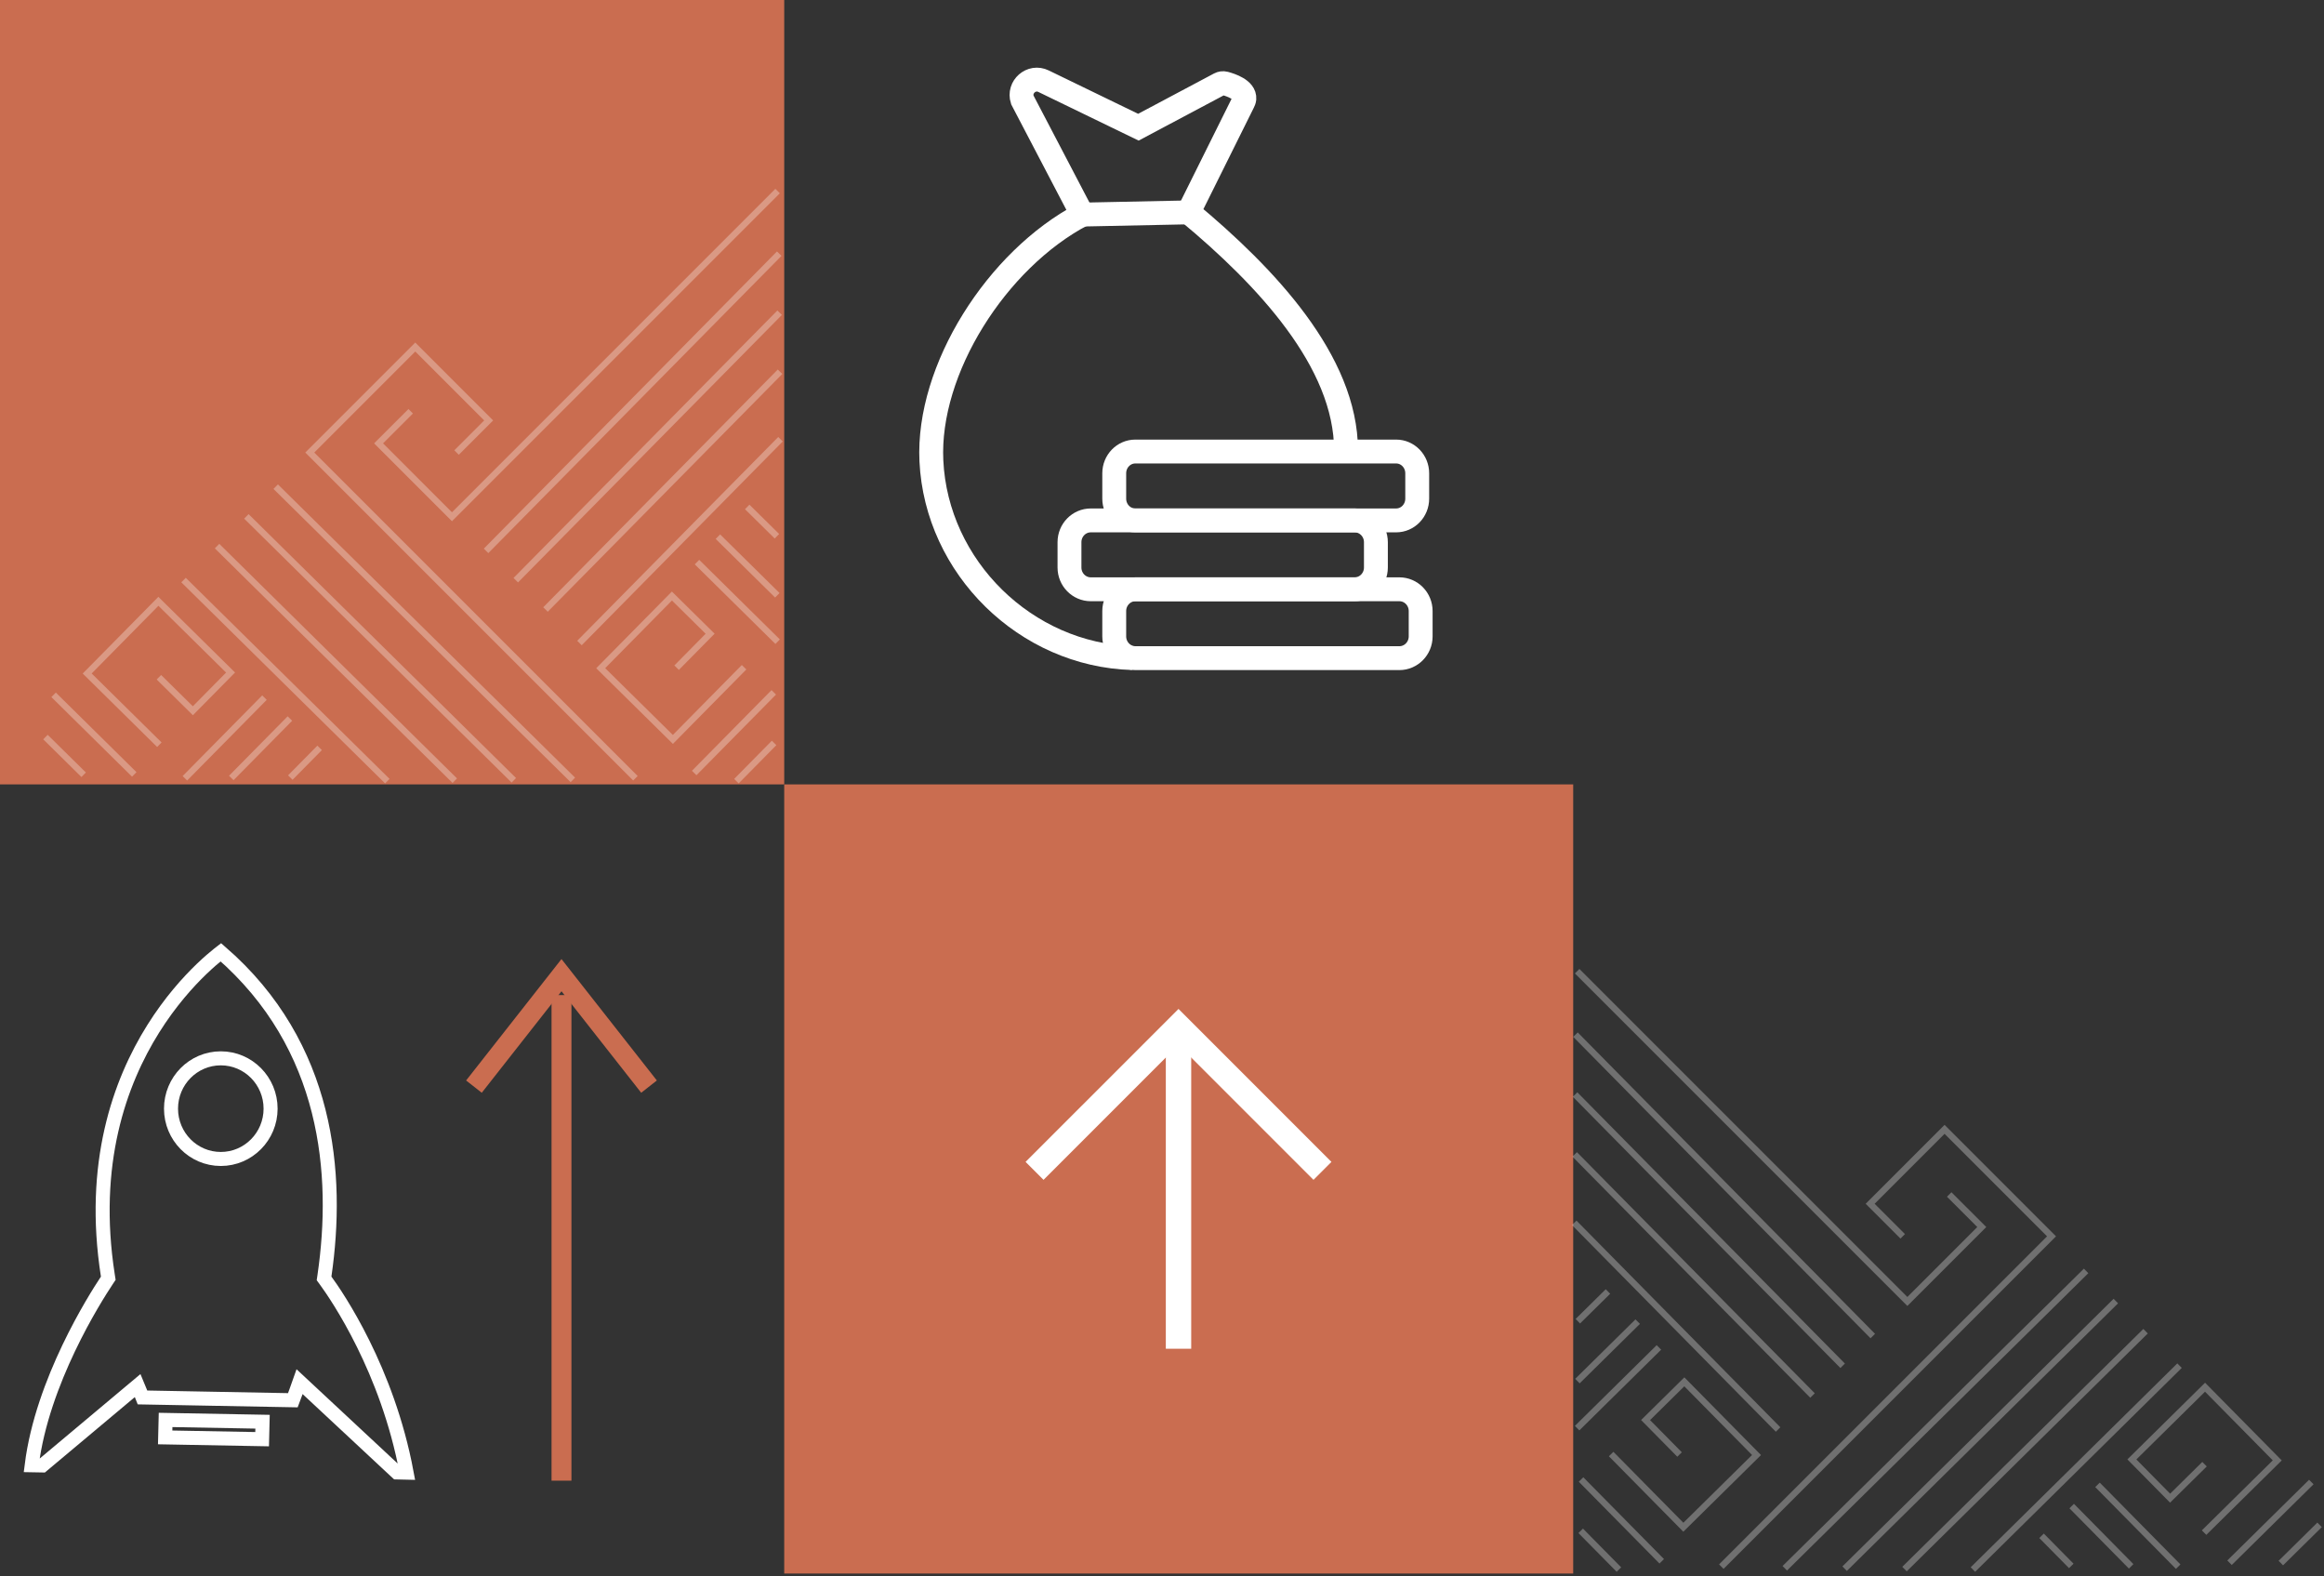 <svg width="584" height="396" viewBox="0 0 584 396" fill="none" xmlns="http://www.w3.org/2000/svg">
<rect x="0" y="0" width="584" height="396" fill="#333333" stroke="none"/>
<path d="M81.537 320.47L81.433 321.183L81.858 321.765C84.67 325.609 97.354 344.103 102.181 369.987L99.746 369.931L77.243 348.956L75.28 347.126L74.382 349.655C74.066 350.543 73.799 351.262 73.595 351.796L35.812 351.092C35.707 350.827 35.602 350.563 35.505 350.331L34.586 348.114L32.746 349.656L10.653 368.175L7.963 368.126C10.611 347.044 23.828 326.226 26.829 321.712L27.208 321.141L27.103 320.464C22.715 292.4 30.064 271.944 38.498 258.484C42.722 251.742 47.228 246.742 50.688 243.421C52.418 241.762 53.885 240.523 54.921 239.698C55.132 239.53 55.325 239.38 55.499 239.246C82.618 262.765 85.235 295.087 81.537 320.47ZM42.974 278.536C42.974 285.497 48.556 291.177 55.486 291.177C62.415 291.177 67.997 285.497 67.997 278.536C67.997 271.575 62.415 265.894 55.486 265.894C48.556 265.894 42.974 271.575 42.974 278.536Z" stroke="white" stroke-width="3.524"/>
<path d="M65.977 357.191L65.869 361.579L41.504 361.13L41.612 356.742L65.977 357.191Z" stroke="white" stroke-width="3.524"/>
<path d="M119.096 273L141.096 245L163.096 273" stroke="#CA6D50" stroke-width="5"/>
<path d="M141.096 250V372" stroke="#CA6D50" stroke-width="5"/>
<rect width="197.068" height="197.068" fill="#CA6D50"/>
<rect x="197.067" y="197.069" width="198.262" height="198.262" fill="#CA6D50"/>
<path d="M114.728 113.696L122.796 105.629L104.355 87.188L77.847 113.696L159.677 195.526" stroke="white" stroke-opacity="0.3" stroke-width="1.595"/>
<path d="M69.278 122.267L143.952 195.94" stroke="white" stroke-opacity="0.3" stroke-width="1.595"/>
<path d="M61.911 129.734L129.118 196.04" stroke="white" stroke-opacity="0.3" stroke-width="1.595"/>
<path d="M54.544 137.2L114.284 196.138" stroke="white" stroke-opacity="0.3" stroke-width="1.595"/>
<path d="M46.125 145.734L97.33 196.253" stroke="white" stroke-opacity="0.3" stroke-width="1.595"/>
<path d="M39.931 170.149L48.465 178.568L57.938 168.967L39.802 151.075L21.91 169.211L40.046 187.103" stroke="white" stroke-opacity="0.3" stroke-width="1.595"/>
<path d="M72.952 195.358L80.32 187.891" stroke="white" stroke-opacity="0.3" stroke-width="1.595"/>
<path d="M72.852 180.523L58.117 195.458" stroke="white" stroke-opacity="0.3" stroke-width="1.595"/>
<path d="M66.458 175.269L46.461 195.537" stroke="white" stroke-opacity="0.3" stroke-width="1.595"/>
<path d="M13.469 174.567L33.738 194.563" stroke="white" stroke-opacity="0.3" stroke-width="1.595"/>
<path d="M11.422 185.177L21.023 194.649" stroke="white" stroke-opacity="0.3" stroke-width="1.595"/>
<path d="M103.203 103.322L95.135 111.389L113.575 129.83L195.405 48" stroke="white" stroke-opacity="0.3" stroke-width="1.595"/>
<path d="M122.144 138.4L195.817 63.725" stroke="white" stroke-opacity="0.3" stroke-width="1.595"/>
<path d="M129.611 145.767L195.917 78.56" stroke="white" stroke-opacity="0.3" stroke-width="1.595"/>
<path d="M137.078 153.133L196.017 93.394" stroke="white" stroke-opacity="0.3" stroke-width="1.595"/>
<path d="M145.612 161.554L196.131 110.349" stroke="white" stroke-opacity="0.3" stroke-width="1.595"/>
<path d="M170.026 167.748L178.446 159.214L168.845 149.741L150.953 167.877L169.088 185.769L186.98 167.634" stroke="white" stroke-opacity="0.3" stroke-width="1.595"/>
<path d="M195.236 134.727L187.768 127.359" stroke="white" stroke-opacity="0.3" stroke-width="1.595"/>
<path d="M180.401 134.826L195.335 149.56" stroke="white" stroke-opacity="0.3" stroke-width="1.595"/>
<path d="M175.146 141.22L195.415 161.217" stroke="white" stroke-opacity="0.3" stroke-width="1.595"/>
<path d="M174.444 194.208L194.441 173.939" stroke="white" stroke-opacity="0.3" stroke-width="1.595"/>
<path d="M185.054 196.256L194.526 186.655" stroke="white" stroke-opacity="0.3" stroke-width="1.595"/>
<path d="M478.133 310.616L469.952 302.435L488.652 283.735L515.532 310.616L432.553 393.595" stroke="white" stroke-opacity="0.3" stroke-width="1.595"/>
<path d="M524.22 319.304L448.498 394.012" stroke="white" stroke-opacity="0.3" stroke-width="1.595"/>
<path d="M531.691 326.876L463.54 394.112" stroke="white" stroke-opacity="0.3" stroke-width="1.595"/>
<path d="M539.161 334.449L478.583 394.215" stroke="white" stroke-opacity="0.3" stroke-width="1.595"/>
<path d="M547.699 343.102L495.775 394.33" stroke="white" stroke-opacity="0.3" stroke-width="1.595"/>
<path d="M553.98 367.86L545.326 376.398L535.721 366.662L554.11 348.519L572.254 366.909L553.864 385.052" stroke="white" stroke-opacity="0.3" stroke-width="1.595"/>
<path d="M520.495 393.423L513.024 385.851" stroke="white" stroke-opacity="0.3" stroke-width="1.595"/>
<path d="M520.597 378.38L535.539 393.524" stroke="white" stroke-opacity="0.3" stroke-width="1.595"/>
<path d="M527.081 373.05L547.358 393.604" stroke="white" stroke-opacity="0.3" stroke-width="1.595"/>
<path d="M580.813 372.338L560.26 392.616" stroke="white" stroke-opacity="0.3" stroke-width="1.595"/>
<path d="M582.89 383.098L573.154 392.704" stroke="white" stroke-opacity="0.3" stroke-width="1.595"/>
<path d="M489.821 300.098L498.002 308.279L479.303 326.979L396.324 244" stroke="white" stroke-opacity="0.3" stroke-width="1.595"/>
<path d="M470.614 335.668L395.907 259.945" stroke="white" stroke-opacity="0.3" stroke-width="1.595"/>
<path d="M463.042 343.137L395.805 274.987" stroke="white" stroke-opacity="0.3" stroke-width="1.595"/>
<path d="M455.469 350.607L395.703 290.029" stroke="white" stroke-opacity="0.3" stroke-width="1.595"/>
<path d="M446.816 359.147L395.588 307.223" stroke="white" stroke-opacity="0.3" stroke-width="1.595"/>
<path d="M422.059 365.427L413.521 356.773L423.257 347.168L441.4 365.558L423.01 383.701L404.867 365.311" stroke="white" stroke-opacity="0.3" stroke-width="1.595"/>
<path d="M396.496 331.942L404.068 324.472" stroke="white" stroke-opacity="0.3" stroke-width="1.595"/>
<path d="M411.539 332.043L396.395 346.985" stroke="white" stroke-opacity="0.3" stroke-width="1.595"/>
<path d="M416.868 338.527L396.315 358.805" stroke="white" stroke-opacity="0.3" stroke-width="1.595"/>
<path d="M417.58 392.259L397.302 371.706" stroke="white" stroke-opacity="0.3" stroke-width="1.595"/>
<path d="M406.82 394.336L397.215 384.6" stroke="white" stroke-opacity="0.3" stroke-width="1.595"/>
<path d="M284.525 165.33C257.773 164.559 235.315 142.541 234.049 115.79C232.948 92.837 250.452 65.259 271.975 53.92L256.893 25.077C255.847 21.83 259.204 18.912 262.232 20.398L286.066 31.958L306.464 21.118C306.871 20.902 307.337 20.83 307.783 20.947C309.321 21.353 312.879 22.541 312.693 24.806C312.666 25.137 312.523 25.447 312.375 25.744L298.671 53.315C317.991 69.388 338.248 90.745 338.248 113.203" stroke="white" stroke-width="6" stroke-miterlimit="10"/>
<path d="M351.642 148.049H285.355C282.396 148.049 279.997 150.497 279.997 153.516V159.885C279.997 162.905 282.396 165.353 285.355 165.353H351.642C354.601 165.353 357 162.905 357 159.885V153.516C357 150.497 354.601 148.049 351.642 148.049Z" stroke="white" stroke-width="6" stroke-miterlimit="10"/>
<path d="M340.394 130.746H274.108C271.148 130.746 268.75 133.194 268.75 136.213V142.583C268.75 145.602 271.148 148.05 274.108 148.05H340.394C343.353 148.05 345.752 145.602 345.752 142.583V136.213C345.752 133.194 343.353 130.746 340.394 130.746Z" stroke="white" stroke-width="6" stroke-miterlimit="10"/>
<path d="M350.837 113.442H285.295C282.369 113.442 279.997 115.89 279.997 118.91V125.279C279.997 128.298 282.369 130.746 285.295 130.746H350.837C353.763 130.746 356.135 128.298 356.135 125.279V118.91C356.135 115.89 353.763 113.442 350.837 113.442Z" stroke="white" stroke-width="6" stroke-miterlimit="10"/>
<path d="M271.974 53.908L298.615 53.358" stroke="white" stroke-width="6" stroke-miterlimit="10"/>
<path d="M259.974 294.167L296.15 257.992L332.325 294.167" stroke="white" stroke-width="6.379"/>
<path d="M296.15 260.121L296.15 338.856" stroke="white" stroke-width="6.379"/>
</svg>
